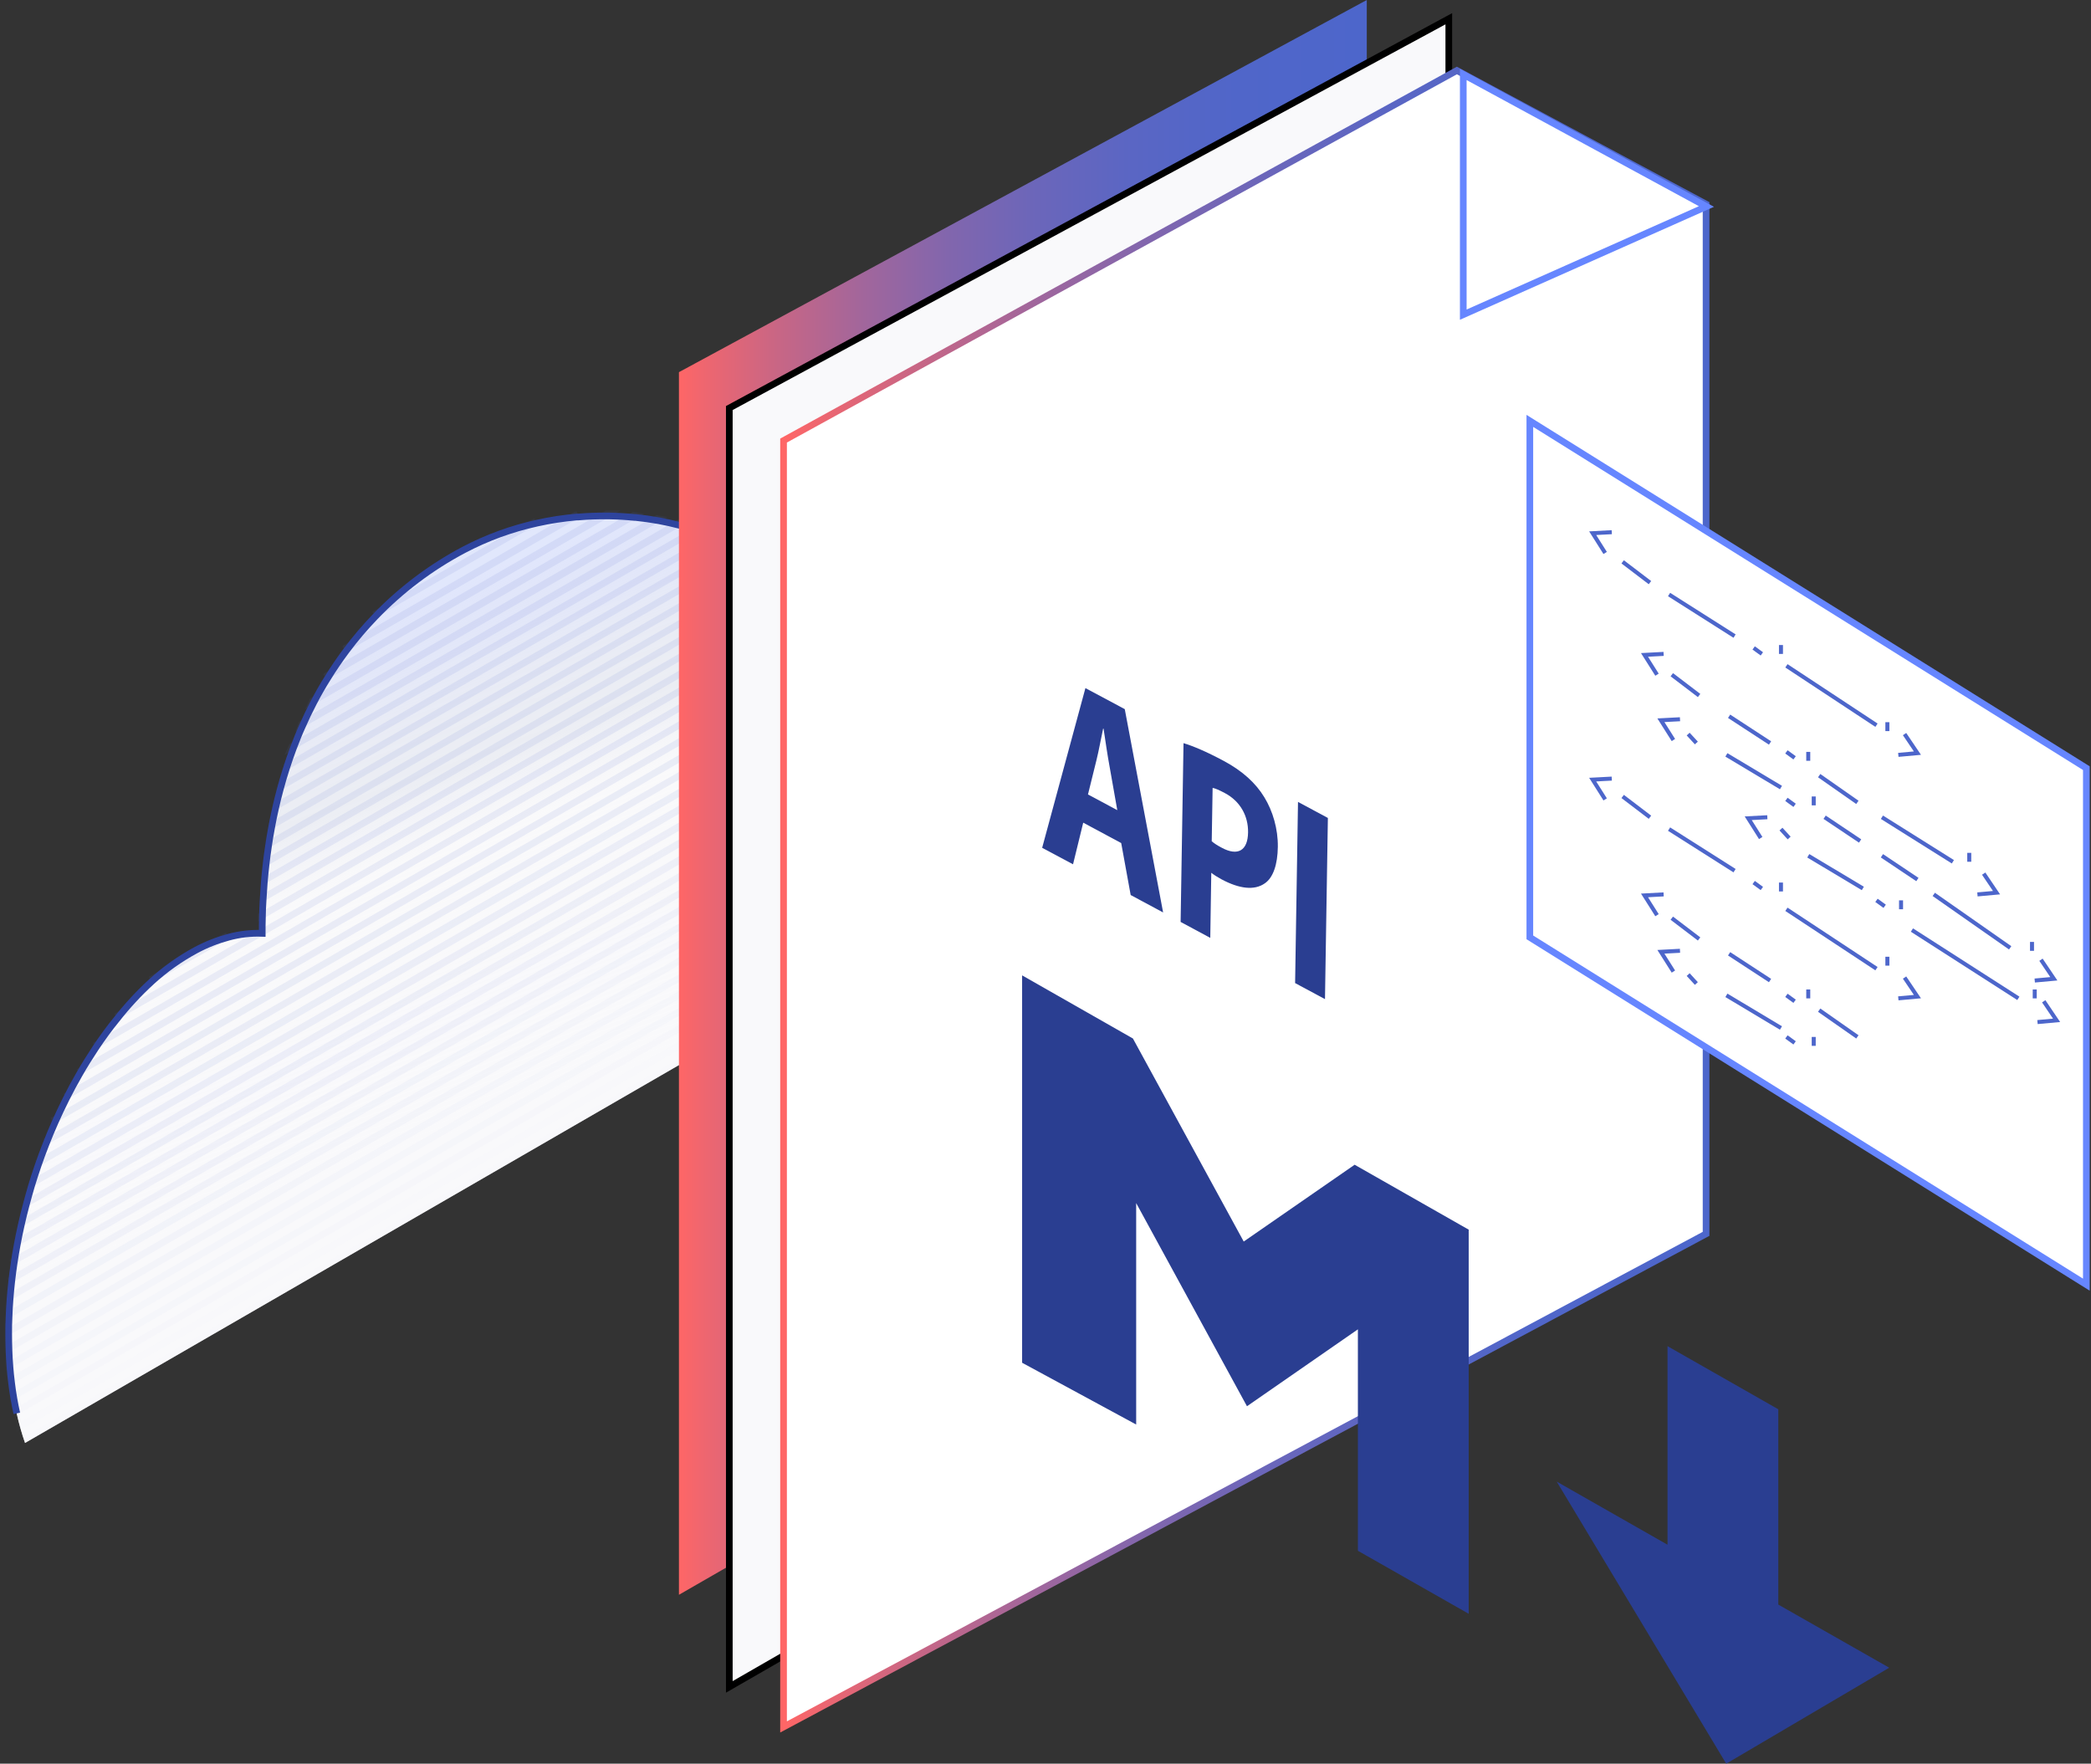 <svg fill="none" height="264" viewBox="0 0 313 264" width="313" xmlns="http://www.w3.org/2000/svg" xmlns:xlink="http://www.w3.org/1999/xlink"><rect x="0" y="0" width="313" height="264" fill="#333333" stroke="none"/><linearGradient id="a" gradientUnits="userSpaceOnUse" x1="6.028" x2="32.616" y1="109.583" y2="182.946"><stop offset="0" stop-color="#99aeff" stop-opacity=".5"/><stop offset=".01" stop-color="#9eb2fe" stop-opacity=".54"/><stop offset=".05" stop-color="#b0bff9" stop-opacity=".66"/><stop offset=".1" stop-color="#becaf5" stop-opacity=".77"/><stop offset=".15" stop-color="#cad3f2" stop-opacity=".85"/><stop offset=".2" stop-color="#d4daef" stop-opacity=".92"/><stop offset=".26" stop-color="#dadfed" stop-opacity=".96"/><stop offset=".34" stop-color="#dee2ec" stop-opacity=".99"/><stop offset=".477" stop-color="#f9f9fb" stop-opacity=".514"/><stop offset="1" stop-color="#f9f9fb"/></linearGradient><linearGradient id="b"><stop offset="0" stop-color="#f66"/><stop offset=".03" stop-color="#f1666e"/><stop offset=".15" stop-color="#c66686"/><stop offset=".27" stop-color="#a1669c"/><stop offset=".39" stop-color="#8266ad"/><stop offset=".52" stop-color="#6b66ba"/><stop offset=".66" stop-color="#5a66c4"/><stop offset=".81" stop-color="#5066c9"/><stop offset="1" stop-color="#4d66cb"/></linearGradient><linearGradient id="c" gradientUnits="userSpaceOnUse" x1="101.629" x2="204.593" xlink:href="#b" y1="188.52" y2="188.52"/><linearGradient id="d" gradientUnits="userSpaceOnUse" x1="117.289" x2="255.381" xlink:href="#b" y1="258.498" y2="258.498"/><path d="m165.41 122.572-161.664 93.419c-.241-.689-.465-1.399-.673-2.132-.203-.713-.39-1.443-.556-2.198-.166-.734-.32-1.488-.448-2.264-.133-.754-.246-1.529-.34-2.322-.1-.775-.179-1.572-.241-2.38-.066-.801-.112-1.609-.141-2.439-.029-.796-.046-1.608-.046-2.43v-.066c0-.829 0-1.7.054-2.55.028-.865.076-1.735.145-2.609.066-.887.149-1.774.249-2.662.104-.908.22-1.82.357-2.728.136-.929.291-1.855.465-2.779.174-.953.368-1.903.581-2.849.216-.978.453-1.953.71-2.923.262-1.008.544-2.011.83-3.002.316-1.04.648-2.07.997-3.09.374-1.082.764-2.152 1.179-3.205.436-1.128.897-2.231 1.379-3.318.523-1.177 1.069-2.333 1.636-3.466.626-1.253 1.28-2.473 1.964-3.662.772-1.356 1.582-2.658 2.417-3.919 1.026-1.538 2.076-3.002 3.205-4.374 1.58-2.016 3.323-3.9 5.211-5.632 2.012-1.84 4.243-3.427 6.644-4.723 1.542-.826 3.173-1.473 4.862-1.928 1.645-.451 3.349-.648 5.053-.585 0-.792 0-1.576.029-2.355 0-.867.054-1.729.1-2.58.047-.881.105-1.755.174-2.62.075-.904.162-1.796.262-2.675.104-.921.22-1.829.357-2.729.133-.94.286-1.868.461-2.786.174-.968.368-1.922.581-2.862.222-.995.462-1.973.723-2.935.277-1.034.573-2.048.889-3.04.332-1.045.685-2.071 1.059-3.077.011-.023.021-.046.029-.07.415-1.099.83-2.169 1.308-3.218.009-.028.022-.055.037-.079.507-1.167 1.048-2.302 1.623-3.405.012-.028.026-.056.042-.083.648-1.257 1.34-2.475 2.076-3.653.021-.033.037-.062.062-.095.864-1.402 1.78-2.751 2.749-4.048l.087-.116c1.304-1.745 2.716-3.407 4.227-4.976 3.872-4.039 8.366-7.432 13.312-10.052 3.445-1.813 7.118-3.156 10.92-3.993 1.964-.439 3.954-.747 5.958-.921h.22c1.482-.124 2.973-.178 4.451-.158h.187c1.275.025 2.537.095 3.799.224h.145c1.134.112 2.259.274 3.376.473l.129.021c1.022.191 2.033.416 3.035.676.035.006.07.016.104.029.938.241 1.864.518 2.778.829.913.311 1.777.634 2.645.995.867.361 1.636.713 2.433 1.12.764.377 1.515.788 2.25 1.219.71.415 1.4.858 2.077 1.323.676.465 1.295.921 1.918 1.414.609.478 1.2.979 1.773 1.501.56.506 1.1 1.037 1.628 1.584.527.547 1.009 1.091 1.486 1.659.478.568.918 1.14 1.354 1.742.436.601.83 1.194 1.22 1.82.391.626.752 1.244 1.092 1.895.341.651.665 1.294.964 1.966.299.672.581 1.343.83 2.036.258.689.494 1.389.71 2.111.063.203.121.415.179.605 1.105-.8 2.263-1.525 3.467-2.168 2.092-1.086 4.384-1.736 6.735-1.912h.087c1.383-.111 2.774-.083 4.152.083.018-.004.036-.004.054 0 1.095.127 2.178.332 3.243.614h.038c.935.247 1.856.548 2.757.9h.029c.826.322 1.636.685 2.425 1.091.744.378 1.469.793 2.171 1.244.673.415 1.337.888 1.981 1.381.643.493 1.208.962 1.789 1.489.582.526 1.097 1.032 1.62 1.588.512.533.999 1.086 1.461 1.659.463.572.901 1.161 1.317 1.766.412.592.802 1.207 1.171 1.845.365.622.706 1.269 1.029 1.933.324.663.619 1.319.893 2.007s.527 1.377.756 2.073c.228.697.415 1.427.619 2.169.203.742.39 1.572.527 2.339z" fill="#f9f9fb"/><path d="m165.41 122.572-161.664 93.419c-.241-.689-.465-1.399-.673-2.132-.203-.713-.39-1.443-.556-2.198-.166-.734-.32-1.488-.448-2.264-.133-.754-.246-1.529-.34-2.322-.1-.775-.179-1.572-.241-2.38-.066-.801-.112-1.609-.141-2.439-.029-.796-.046-1.608-.046-2.43v-.066c0-.829 0-1.7.054-2.55.028-.865.076-1.735.145-2.609.066-.887.149-1.774.249-2.662.104-.908.22-1.82.357-2.728.136-.929.291-1.855.465-2.779.174-.953.368-1.903.581-2.849.216-.978.453-1.953.71-2.923.262-1.008.544-2.011.83-3.002.316-1.04.648-2.07.997-3.09.374-1.082.764-2.152 1.179-3.205.436-1.128.897-2.231 1.379-3.318.523-1.177 1.069-2.333 1.636-3.466.626-1.253 1.28-2.473 1.964-3.662.772-1.356 1.582-2.658 2.417-3.919 1.026-1.538 2.076-3.002 3.205-4.374 1.58-2.016 3.323-3.9 5.211-5.632 2.012-1.84 4.243-3.427 6.644-4.723 1.542-.826 3.173-1.473 4.862-1.928 1.645-.451 3.349-.648 5.053-.585 0-.792 0-1.576.029-2.355 0-.867.054-1.729.1-2.58.047-.881.105-1.755.174-2.62.075-.904.162-1.796.262-2.675.104-.921.22-1.829.357-2.729.133-.94.286-1.868.461-2.786.174-.968.368-1.922.581-2.862.222-.995.462-1.973.723-2.935.277-1.034.573-2.048.889-3.04.332-1.045.685-2.071 1.059-3.077.011-.023.021-.046.029-.07.415-1.099.83-2.169 1.308-3.218.009-.028.022-.055.037-.079.507-1.167 1.048-2.302 1.623-3.405.012-.028.026-.056.042-.083.648-1.257 1.34-2.475 2.076-3.653.021-.033.037-.062.062-.095.864-1.402 1.78-2.751 2.749-4.048l.087-.116c1.304-1.745 2.716-3.407 4.227-4.976 3.872-4.039 8.366-7.432 13.312-10.052 3.445-1.813 7.118-3.156 10.92-3.993 1.964-.439 3.954-.747 5.958-.921h.22c1.482-.124 2.973-.178 4.451-.158h.187c1.275.025 2.537.095 3.799.224h.145c1.134.112 2.259.274 3.376.473l.129.021c1.022.191 2.033.416 3.035.676.035.006.07.016.104.029.938.241 1.864.518 2.778.829.913.311 1.777.634 2.645.995.867.361 1.636.713 2.433 1.12.764.377 1.515.788 2.25 1.219.71.415 1.4.858 2.077 1.323.676.465 1.295.921 1.918 1.414.609.478 1.2.979 1.773 1.501.56.506 1.1 1.037 1.628 1.584.527.547 1.009 1.091 1.486 1.659.478.568.918 1.14 1.354 1.742.436.601.83 1.194 1.22 1.82.391.626.752 1.244 1.092 1.895.341.651.665 1.294.964 1.966.299.672.581 1.343.83 2.036.258.689.494 1.389.71 2.111.063.203.121.415.179.605 1.105-.8 2.263-1.525 3.467-2.168 2.092-1.086 4.384-1.736 6.735-1.912h.087c1.383-.111 2.774-.083 4.152.083.018-.004.036-.004.054 0 1.095.127 2.178.332 3.243.614h.038c.935.247 1.856.548 2.757.9h.029c.826.322 1.636.685 2.425 1.091.744.378 1.469.793 2.171 1.244.673.415 1.337.888 1.981 1.381.643.493 1.208.962 1.789 1.489.582.526 1.097 1.032 1.62 1.588.512.533.999 1.086 1.461 1.659.463.572.901 1.161 1.317 1.766.412.592.802 1.207 1.171 1.845.365.622.706 1.269 1.029 1.933.324.663.619 1.319.893 2.007s.527 1.377.756 2.073c.228.697.415 1.427.619 2.169.203.742.39 1.572.527 2.339z" fill="url(#a)" opacity=".5"/><g opacity=".1"><path d="m86.398 77.074-34.749 20.031.087-.116 34.438-19.898z" fill="#fff" stroke="#4d66cb"/><path d="m80.22 78.016-24.238 13.999" stroke="#4d66cb"/><path d="m91.019 76.918-3.177 1.841-39.039 22.489c.021-.034.037-.063.062-.096l41.947-24.234z" fill="#fff" stroke="#4d66cb"/><path d="m94.985 77.158-7.127 4.125-41.116 23.708c.012-.028.026-.056.042-.083l48.072-27.774z" fill="#fff" stroke="#4d66cb"/><path d="m98.495 77.65-10.632 6.156-42.777 24.665c.009-.028.022-.054.037-.079l53.26-30.763z" fill="#fff" stroke="#4d66cb"/><path d="m107.058 80.176-65.279 37.707" stroke="#4d66cb"/><path d="m101.629 78.357-13.771 7.972-44.131 25.436c.011-.023.021-.046.029-.07l57.77-33.363c.035.005.07.013.103.025z" fill="#fff" stroke="#4d66cb"/><path d="m104.412 79.184-61.744 35.663" stroke="#4d66cb"/><path d="m109.494 81.297-68.435 39.523 68.435-39.527c.764.377 1.516.788 2.251 1.219" fill="#fff"/><path d="m109.494 81.297-68.435 39.523 68.435-39.527c.764.377 1.516.788 2.251 1.219" stroke="#4d66cb"/><path d="m113.827 83.844-73.813 42.632z" stroke="#4d66cb"/><path d="m40.014 126.475v-.004" stroke="#4d66cb"/><path d="m111.75 82.516-71.275 41.164 71.271-41.168z" fill="#fff" stroke="#4d66cb"/><path d="m115.747 85.254v.004l-76.089 43.946 76.089-43.946" fill="#fff"/><path d="m115.747 85.254v.004l-76.089 43.946 76.089-43.946" stroke="#4d66cb"/><path d="m117.521 86.762-78.124 45.119z" stroke="#4d66cb"/><path d="m119.149 88.34-79.926 46.159z" fill="#fff"/><path d="m119.149 88.34-79.926 46.159z" stroke="#4d66cb"/><path d="m14.145 156.562 109.066-63.011z" fill="#fff"/><path d="m14.145 156.562 109.066-63.011" stroke="#4d66cb"/><path d="m34.069 140.004h.004.004" stroke="#4d66cb"/><path d="m39.121 137.084v.004l81.513-47.08z" fill="#fff"/><path d="m39.121 137.084v.004l81.513-47.08z" stroke="#4d66cb"/><path d="m34.069 140.004h.004.004" stroke="#4d66cb"/><path d="m22.547 146.677 11.521-6.657-11.512 6.632" fill="#fff"/><path d="m22.547 146.677 11.521-6.657-11.512 6.632" stroke="#4d66cb"/><path d="m121.987 91.75-104.633 60.432z" fill="#fff"/><g stroke="#4d66cb"><path d="m121.987 91.75-104.633 60.432"/><path d="m124.301 95.465-112.582 65.021"/><path d="m125.265 97.43-115.511 66.717"/><path d="m126.105 99.465v.004l-117.986 68.143v.004" opacity=".95"/><path d="m141.491 98.175-53.633 31.049-82.963 47.834-.336.195 136.878-79.078c.018-.004.036-.004.054 0z" fill="#fff" opacity=".8"/><path d="m126.815 101.578v.004l-120.075 69.354" opacity=".9"/><path d="m137.287 98.102-49.422 28.603-82.311 47.449 131.654-76.032z" fill="#fff" opacity=".85"/><path d="m144.771 98.817-56.914 32.94-82.963 47.83-1.179.671 141.019-81.449z" fill="#fff" opacity=".75"/><path d="m147.563 99.727-59.705 34.56-82.963 47.822-1.89 1.09 144.528-83.472z" fill="#fff" opacity=".7"/><path d="m150.013 100.833-62.155 35.978-85.434 49.248 147.568-85.243z" fill="#fff" opacity=".65"/></g><g opacity=".5"><path d="m155.957 104.941-154.603 89.293z" fill="#fff"/><path d="m155.957 104.941-154.603 89.293z" stroke="#4d66cb"/></g><path d="m152.186 102.07-150.227 86.765v.004" opacity=".6" stroke="#4d66cb"/><path d="m154.166 103.453-152.564 88.116v.004" opacity=".55" stroke="#4d66cb"/><g opacity=".45"><path d="m157.576 106.535-156.369 90.305z" fill="#fff"/><path d="m157.576 106.535-156.369 90.305z" stroke="#4d66cb"/></g><path d="m1.208 196.85v-.004" stroke="#4d66cb"/><g opacity=".4"><path d="m1.154 199.403 157.885-91.192-157.885 91.187" fill="#fff"/><path d="m1.154 199.403 157.885-91.192-157.885 91.187" stroke="#4d66cb"/></g><g opacity=".25"><path d="m1.584 206.728 160.971-92.974-160.971 92.97" fill="#fff"/><path d="m1.584 206.728 160.971-92.974-160.971 92.97" stroke="#4d66cb"/></g><g opacity=".35"><path d="m1.203 201.902 159.152-91.922-159.156 91.918" fill="#fff"/><path d="m1.203 201.902 159.152-91.922-159.156 91.918" stroke="#4d66cb"/></g><g opacity=".3"><path d="m1.346 204.338v.004l160.181-92.518z" fill="#fff"/><path d="m1.346 204.338v.004l160.181-92.518z" stroke="#4d66cb"/></g><path d="m1.344 204.346v-.004" stroke="#4d66cb"/><g opacity=".2"><path d="m163.449 115.758-161.523 93.289v.004z" fill="#fff"/><path d="m163.449 115.758-161.523 93.289v.004z" stroke="#4d66cb"/></g><path d="m3.604 215.654 161.697-93.384v-.004" opacity=".05" stroke="#4d66cb"/><g opacity=".15"><path d="m2.375 211.323 161.83-93.471-161.83 93.467" fill="#fff"/><path d="m2.375 211.323 161.83-93.471-161.83 93.467" stroke="#4d66cb"/></g><g opacity=".1"><path d="m164.822 120.02-161.892 93.5v.004z" fill="#fff"/><path d="m164.822 120.02-161.892 93.5v.004z" stroke="#4d66cb"/></g></g><path d="m2.518 211.555c-.166-.733-.32-1.487-.449-2.262-.133-.754-.246-1.528-.341-2.321-.1-.774-.179-1.57-.241-2.378-.066-.8-.112-1.608-.141-2.437-.029-.795-.046-1.607-.046-2.428v-.062c0-.829 0-1.699.054-2.548.028-.865.076-1.734.145-2.607.066-.886.15-1.773.249-2.66.104-.907.22-1.819.357-2.726.136-.928.291-1.854.465-2.777.174-.953.368-1.901.581-2.846.216-.978.453-1.952.71-2.921.262-1.007.544-2.01.831-3 .316-1.039.648-2.068.997-3.087.374-1.082.764-2.151 1.18-3.204.436-1.127.897-2.229 1.379-3.314.523-1.177 1.069-2.332 1.636-3.465.626-1.251 1.281-2.47 1.965-3.658.772-1.355 1.583-2.656 2.417-3.916 1.026-1.537 2.077-3 3.207-4.372 1.581-2.014 3.324-3.896 5.213-5.627 2.013-1.839 4.245-3.424 6.646-4.719 1.542-.826 3.174-1.472 4.864-1.927 1.645-.451 3.35-.648 5.055-.584 0-.792 0-1.575.029-2.354 0-.866.054-1.728.1-2.577.047-.881.105-1.754.174-2.619.075-.903.162-1.794.262-2.673.104-.92.22-1.827.357-2.726.133-.939.287-1.868.461-2.785.174-.967.368-1.92.581-2.859.222-.994.463-1.972.723-2.934.277-1.033.573-2.045.889-3.037.332-1.044.685-2.069 1.059-3.074.011-.023.021-.047.029-.071.415-1.098.831-2.167 1.308-3.215.009-.028.022-.054.037-.079.507-1.166 1.048-2.3 1.624-3.402.012-.028.026-.056.042-.083.648-1.257 1.34-2.474 2.077-3.65.021-.034.037-.063.062-.096.864-1.4 1.78-2.748 2.75-4.044l.087-.116c1.304-1.744 2.717-3.404 4.228-4.972 3.873-4.036 8.368-7.427 13.316-10.044 3.446-1.811 7.12-3.154 10.924-3.99 1.964-.439 3.955-.746 5.96-.92h.22c1.483-.124 2.974-.178 4.453-.157h.187c1.275.025 2.538.095 3.8.224h.145c1.134.112 2.26.274 3.377.472l.129.021c1.022.191 2.034.416 3.037.675.035.006.07.016.103.029.939.24 1.865.518 2.779.829s1.778.634 2.646.995 1.636.713 2.434 1.119c.764.377 1.516.787 2.251 1.218.71.414 1.4.858 2.077 1.322s1.296.92 1.919 1.413c.609.478 1.2.978 1.773 1.5.561.505 1.101 1.036 1.628 1.583.528.547 1.01 1.09 1.487 1.657.478.568.918 1.139 1.354 1.74.436.601.831 1.193 1.221 1.819.391.626.752 1.243 1.093 1.894.34.651.664 1.293.963 1.964.3.671.582 1.343.831 2.034.258.688.494 1.388.71 2.109.063.203.121.415.179.605 1.106-.8 2.264-1.524 3.468-2.167 2.093-1.085 4.385-1.734 6.737-1.91h.087c1.384-.111 2.776-.083 4.154.083.018-.004.036-.004.054 0 1.095.127 2.179.331 3.244.613h.037c.936.247 1.857.547 2.758.899h.029c.827.321 1.637.685 2.426 1.09.745.377 1.47.792 2.172 1.243.673.414 1.338.887 1.981 1.38.644.493 1.209.961 1.79 1.487.582.527 1.097 1.032 1.62 1.587.513.534 1 1.086 1.462 1.658.463.572.902 1.16 1.317 1.765.413.591.803 1.206 1.171 1.844.366.622.706 1.268 1.03 1.931s.619 1.318.893 2.005c.275.688.528 1.376.756 2.072.229.696.416 1.426.619 2.167.204.742.341 1.48.478 2.246" stroke="#2e449e"/><path d="m204.593 0v179.471l-102.964 59.248v-183.01z" fill="url(#c)"/><path d="m216.87 2.806v187.725l-107.7 61.974v-191.428z" fill="#f9f9fb" stroke="#000"/><path clip-rule="evenodd" d="m117.289 65.947v192.551l138.092-73.807v-154.132l-37.302-20.008z" fill="#fff" fill-rule="evenodd" stroke="url(#d)"/><path clip-rule="evenodd" d="m255.436 30.91-36.401 16.189v-35.958z" fill-rule="evenodd" stroke="#6686ff"/><path d="m162.141 123.165-1.519 6.208-4.622-2.47 6.475-23.903 5.89 3.146 5.741 30.434-4.856-2.606-1.419-7.781-5.673-3.045zm5.106-1.895-1.134-6.411c-.334-1.794-.651-3.993-.918-5.769l-.067-.034c-.317 1.455-.651 3.35-1.001 4.737l-1.268 5.126z" fill="#2a3e91"/><path d="m177.16 111.238c1.385.423 3.338 1.218 6.075 2.69 2.736 1.472 4.722 3.265 6.024 5.413 1.268 2.064 2.052 4.754 2.019 7.41s-.701 4.618-1.936 5.464c-1.568 1.116-3.838.829-6.491-.592-.584-.322-1.118-.643-1.535-.981l-.151 9.744-4.438-2.386zm4.239 14.701c.384.321.818.609 1.502.964 2.386 1.286 3.888.423 3.921-2.317.034-2.487-1.201-4.669-3.471-5.871-.884-.473-1.501-.727-1.835-.778l-.134 8.002z" fill="#2a3e91"/><path d="m198.769 122.437-.434 27.118-4.472-2.402.434-27.118z" fill="#2a3e91"/><path clip-rule="evenodd" d="m152.999 146v57.985l17.074 9.247v-33.146l16.586 30.41 16.603-11.513v33.146l16.586 9.432v-57.498l-17.073-9.717-16.603 11.496-16.587-30.393zm80.024 75.775 25.375 42.225 24.4-14.366-16.603-9.448v-29.236l-16.586-9.449v29.723z" fill="#2a3e91" fill-rule="evenodd"/><path clip-rule="evenodd" d="m229 140.311 83.304 51.984v-77.311l-83.304-51.984z" fill="#fff" fill-rule="evenodd" stroke="#6686ff"/><g stroke="#4d66cb" stroke-width=".6"><path d="m240.276 82.771-1.87-2.959 2.86-.152"/><path d="m284.158 112.994 2.86-.26-1.925-2.851"/><path d="m267.408 99.664 13.48 8.889"/><path d="m249.842 88.992 9.803 6.222"/><path d="m242.896 84.102 4.085 3.111"/><path d="m262.506 96.988 1.225.889"/><path d="m266.592 96.551v1.333"/><path d="m282.52 108.102v1.333"/><path d="m248.036 100.99-1.87-2.959 2.859-.152"/><path d="m296 133.881 2.859-.26-1.924-2.851"/><path d="m281.703 122.328 10.621 6.667"/><path d="m272.311 116.102 5.718 4"/><path d="m258.83 107.215 6.127 4"/><path d="m250.25 100.996 4.085 3.111"/><path d="m267.408 112.547 1.226.889"/><path d="m270.676 112.547v1.333"/><path d="m294.776 127.66v1.333"/><path d="m250.49 110.771-1.871-2.959 2.859-.152"/><path d="m304.578 146.771 2.859-.26-1.924-2.851"/><path d="m289.465 133.879 11.437 8"/><path d="m273.127 122.328 5.31 3.556"/><path d="m281.703 128.098 5.31 3.555"/><path d="m258.422 112.996 8.169 4.889"/><path d="m252.701 109.883 1.226 1.333"/><path d="m267.408 119.656 1.226.889"/><path d="m271.494 119.219v1.333"/><path d="m304.17 140.992v1.334"/><path d="m263.559 125.439-1.87-2.959 2.86-.152"/><path d="m304.988 152.99 2.86-.26-1.925-2.851"/><path d="m286.195 139.215 15.931 10.222"/><path d="m270.678 128.098 8.169 4.889"/><path d="m266.592 124.105 1.225 1.334"/><path d="m280.889 134.77 1.225.888"/><path d="m284.567 134.77v1.333"/><path d="m304.578 148.109v1.334"/><path d="m240.276 119.658-1.87-2.959 2.86-.152"/><path d="m284.158 149.439 2.86-.26-1.925-2.851"/><path d="m267.408 136.109 13.48 8.889"/><path d="m249.842 124.105 9.803 6.223"/><path d="m242.896 119.219 4.085 3.111"/><path d="m262.506 132.105 1.225.889"/><path d="m266.592 132.105v1.334"/><path d="m282.52 143.211v1.333"/><path d="m248.036 136.99-1.87-2.959 2.859-.152"/><path d="m272.311 151.207 5.718 4"/><path d="m258.83 142.773 6.127 4"/><path d="m250.25 137.438 4.085 3.111"/><path d="m267.408 148.988 1.226.889"/><path d="m270.676 148.109v1.334"/><path d="m250.49 145.431-1.871-2.959 2.859-.152"/><path d="m258.422 148.988 8.169 4.889"/><path d="m252.701 145.883 1.226 1.333"/><path d="m267.408 155.215 1.226.889"/><path d="m271.494 155.215v1.333"/></g></svg>